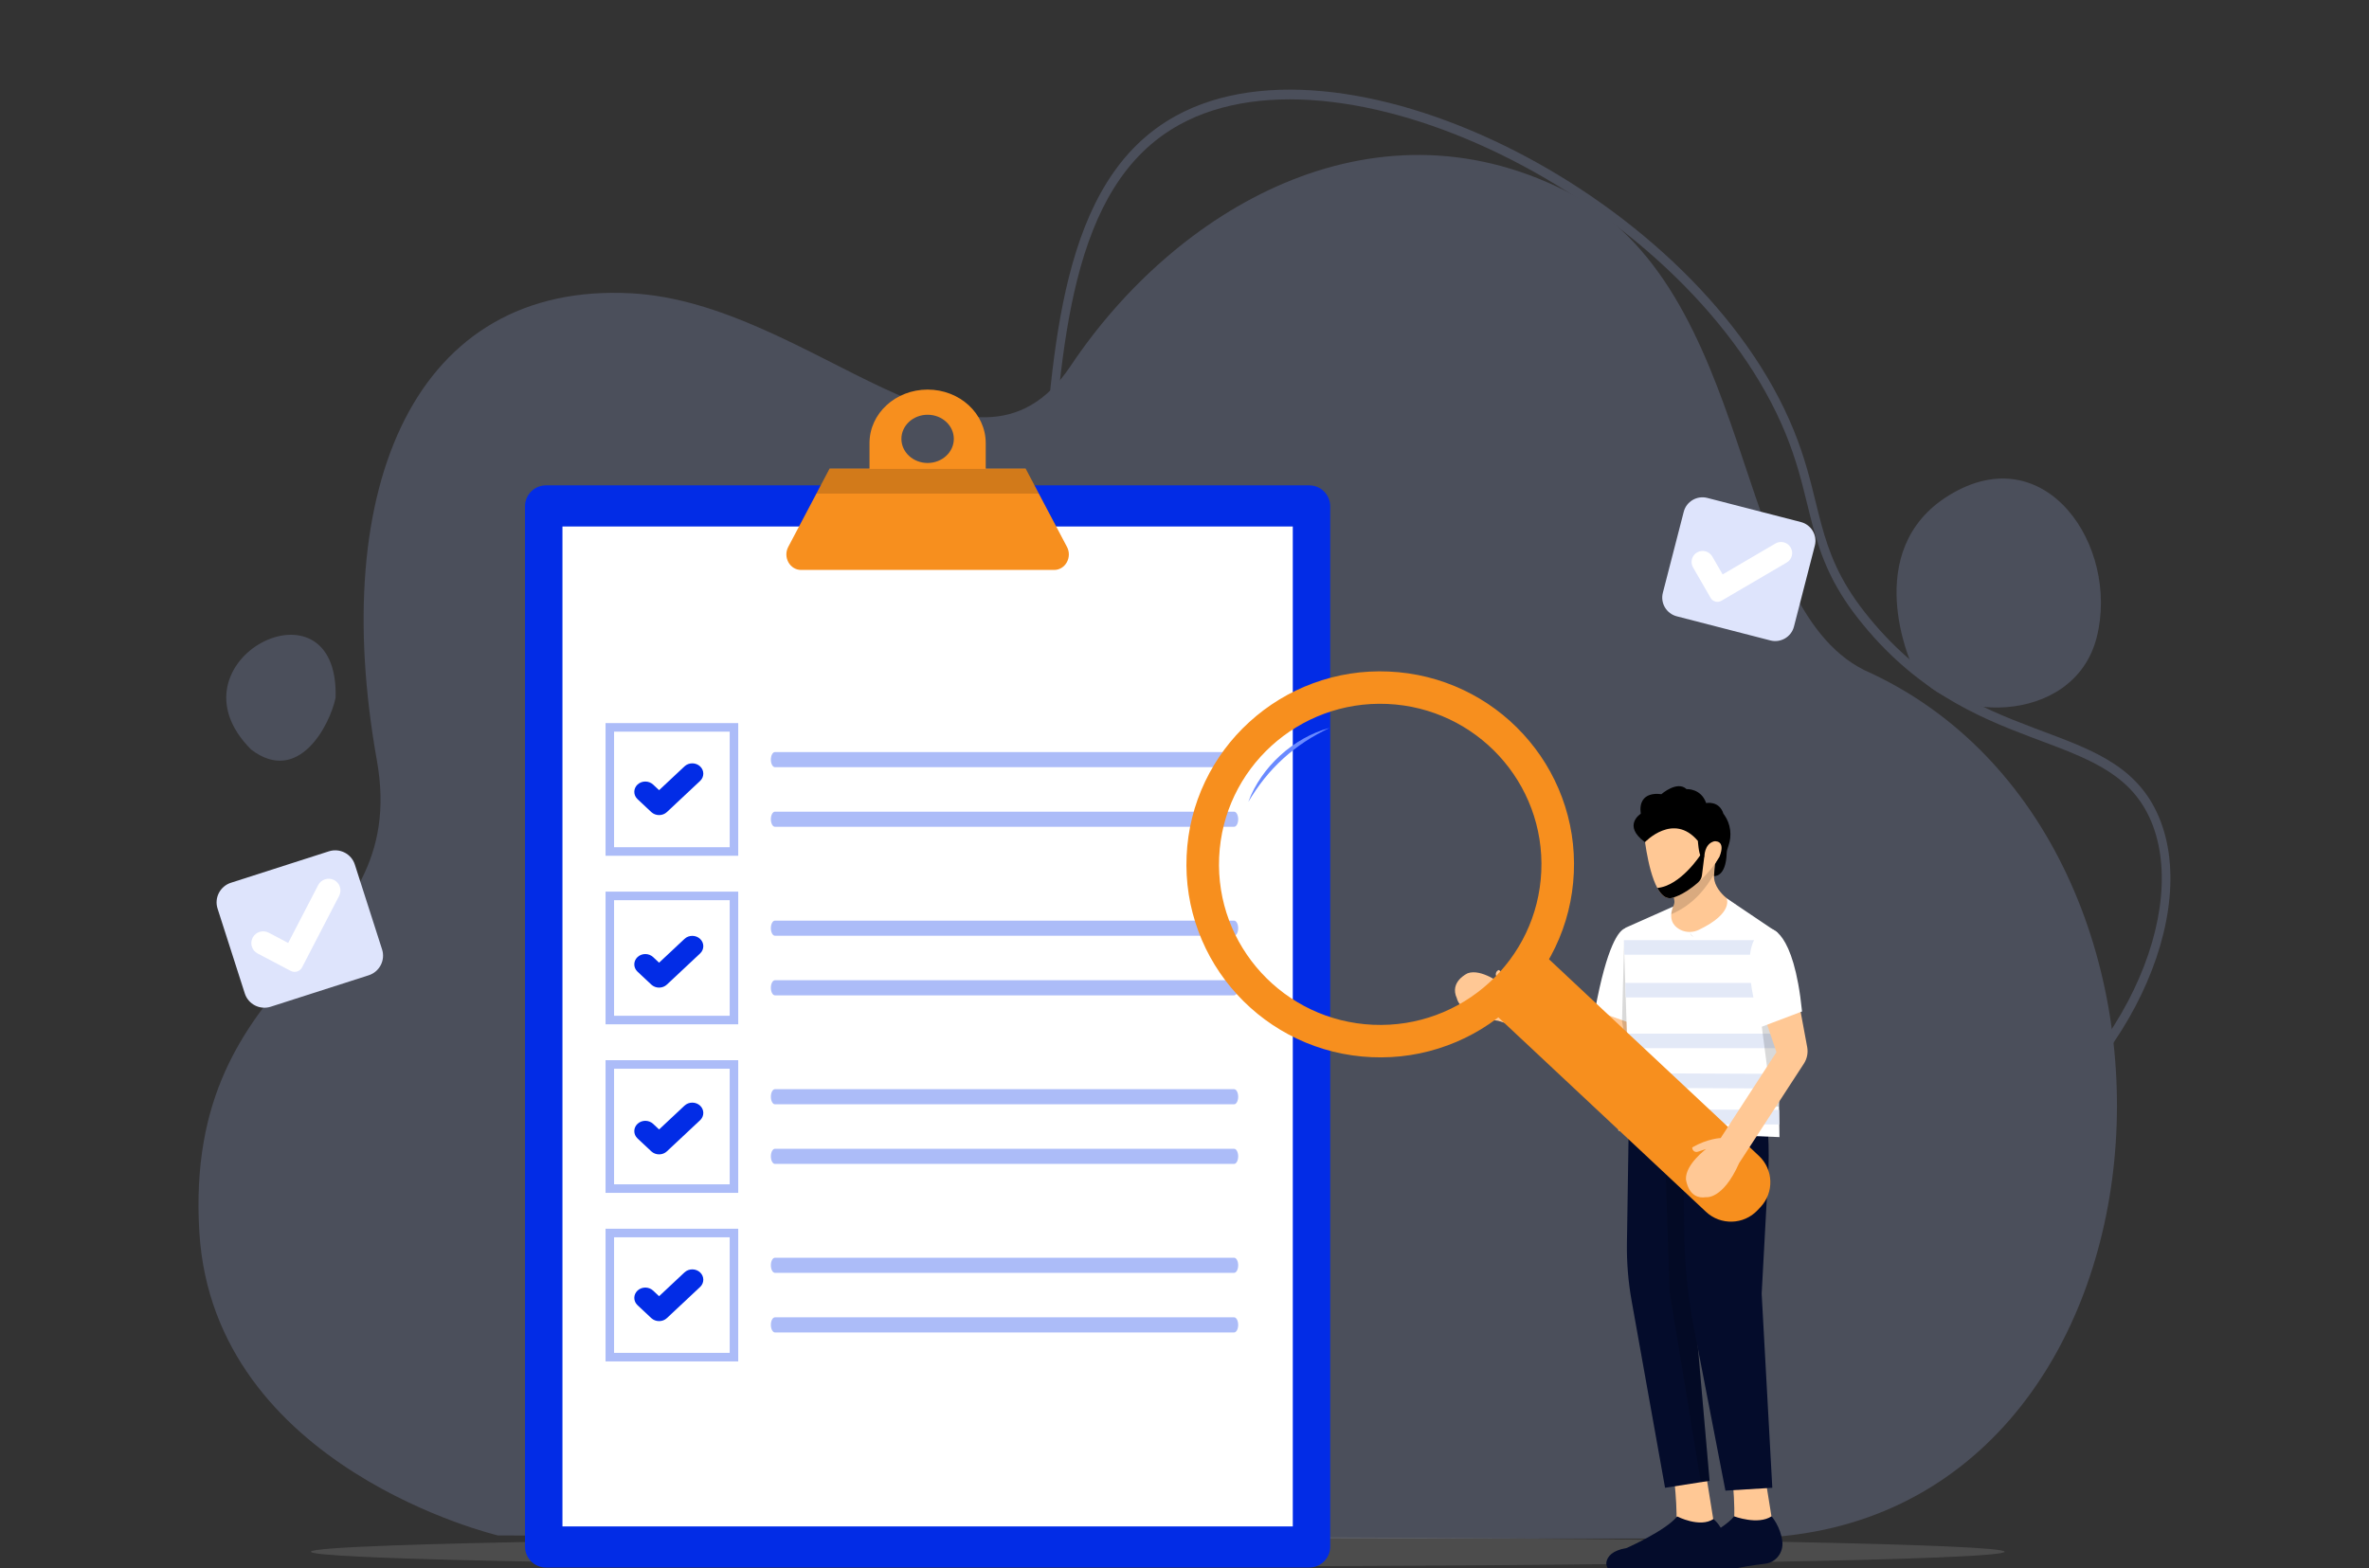 <svg width="370" height="245" viewBox="0 0 370 245" fill="none" xmlns="http://www.w3.org/2000/svg">
<rect x="0" y="0" width="370" height="245" fill="#333333" stroke="none"/>
<g clip-path="url(#clip0_289_45178)">
<g opacity="0.2">
<path fill-rule="evenodd" clip-rule="evenodd" d="M101.244 53.882C103.599 52.686 106.298 52.3 108.413 53.421L111.149 54.872H110.195C111.203 56.033 111.957 57.597 112.498 59.324C113.326 61.967 113.699 65.12 113.697 68.179C113.695 71.238 113.317 74.256 112.61 76.632C112.256 77.82 111.811 78.877 111.269 79.702C110.73 80.525 110.06 81.168 109.249 81.425C108.532 81.651 107.722 81.569 106.906 81.308C106.084 81.044 105.204 80.581 104.317 79.974C102.542 78.76 100.669 76.923 99.066 74.764C97.464 72.606 96.105 70.091 95.391 67.505C94.676 64.916 94.597 62.208 95.629 59.739L95.629 59.739C96.699 57.18 98.877 55.084 101.244 53.882ZM107.793 54.776C106.176 53.944 103.939 54.184 101.799 55.271C99.65 56.362 97.752 58.233 96.852 60.388M107.793 54.776L107.838 54.8C109.316 55.583 110.455 57.376 111.224 59.832C111.988 62.27 112.348 65.242 112.346 68.178C112.344 71.114 111.98 73.962 111.329 76.148C111.003 77.241 110.614 78.139 110.183 78.797C109.75 79.456 109.308 79.824 108.884 79.958C108.495 80.081 107.957 80.061 107.276 79.843C106.601 79.626 105.834 79.23 105.018 78.672C103.386 77.555 101.623 75.835 100.102 73.787C98.581 71.737 97.328 69.396 96.681 67.052C96.035 64.712 96.003 62.417 96.852 60.388" fill="#ACBCF8"/>
<path fill-rule="evenodd" clip-rule="evenodd" d="M89.777 73.829L89.778 73.829C89.778 73.829 89.778 73.829 89.778 73.829C92.503 75.607 96.025 78.542 98.649 81.797C99.961 83.424 101.073 85.161 101.739 86.902C102.406 88.645 102.648 90.454 102.122 92.161C101.357 94.642 99.017 96.733 96.039 98.302C93.022 99.891 89.197 101.028 85.208 101.501C81.218 101.975 77.03 101.788 73.29 100.696C69.552 99.604 66.215 97.593 64.006 94.373C61.785 91.134 60.709 86.675 60.904 82.377C61.099 78.077 62.572 73.835 65.564 71.106C69.832 67.214 75.653 67.786 80.396 69.3C85.174 70.827 89.097 73.385 89.777 73.829ZM80.027 70.766C75.376 69.28 70.14 68.892 66.414 72.29L66.414 72.29C63.794 74.679 62.434 78.466 62.253 82.455C62.072 86.444 63.079 90.531 65.075 93.441L64.541 93.907L65.075 93.441C67.043 96.31 70.076 98.183 73.629 99.221C77.179 100.258 81.2 100.445 85.066 99.986C88.933 99.528 92.609 98.427 95.467 96.922C98.362 95.396 100.267 93.536 100.846 91.66C101.225 90.433 101.083 89.034 100.499 87.505C99.913 85.975 98.906 84.379 97.649 82.821C95.138 79.706 91.733 76.864 89.101 75.148L89.101 75.148C88.445 74.72 84.64 72.239 80.027 70.766Z" fill="#ACBCF8"/>
<path fill-rule="evenodd" clip-rule="evenodd" d="M236.624 23.576C255.449 33.191 272.813 49.163 280.153 67.203L279.539 67.52L280.153 67.203C281.854 71.383 282.75 75.032 283.579 78.409C283.877 79.625 284.167 80.806 284.483 81.964C285.677 86.342 287.271 90.552 291.156 95.523C299.737 106.504 309.259 110.531 317.596 113.687C318.101 113.878 318.603 114.067 319.1 114.254C322.694 115.602 326.071 116.87 328.974 118.564C332.302 120.506 335.062 123.036 336.889 126.954C340.493 134.681 339.311 145.212 334.442 155.361C329.56 165.538 320.915 175.472 309.339 182.116C303.474 185.482 298.55 188.698 294.024 191.653C293.605 191.927 293.189 192.198 292.776 192.468C287.912 195.64 283.452 198.497 278.727 200.863C269.246 205.611 258.742 208.36 241.695 207.891C181.123 206.226 142.125 216.003 107.774 225.616L107.734 225.627L107.693 225.632C74.09 230.215 57.495 222.682 49.314 213.771C45.228 209.321 43.283 204.569 42.361 200.922C41.9 199.099 41.695 197.553 41.605 196.456C41.56 195.907 41.544 195.471 41.539 195.168C41.537 195.016 41.537 194.898 41.538 194.816C41.539 194.774 41.54 194.742 41.541 194.719C41.541 194.708 41.541 194.699 41.541 194.692L41.542 194.684L41.542 194.681C41.542 194.68 41.542 194.68 42.217 194.715L41.542 194.68L41.542 194.666L41.543 194.653C42.139 186.378 46.281 178.507 51.737 171.428C57.201 164.339 64.049 157.962 70.18 152.676C76.456 147.265 82.391 144.961 88.157 144.341C93.903 143.723 99.451 144.782 104.929 146.031C105.699 146.207 106.468 146.386 107.236 146.565C117.439 148.945 127.521 151.296 138.927 144.671C148.611 139.047 154.046 129.679 157.29 118.383C160.541 107.061 161.571 93.875 162.474 80.694C162.524 79.966 162.574 79.239 162.623 78.512C163.467 66.106 164.304 53.797 166.931 43.338C169.718 32.242 174.55 23.102 183.636 18.105C190.484 14.337 199.041 13.316 208.205 14.42C217.376 15.525 227.2 18.763 236.624 23.576ZM42.891 194.761C42.891 194.762 42.891 194.765 42.891 194.767C42.891 194.782 42.89 194.806 42.889 194.839C42.889 194.905 42.888 195.006 42.89 195.141C42.894 195.409 42.909 195.807 42.95 196.316C43.034 197.333 43.226 198.785 43.66 200.504C44.529 203.94 46.366 208.442 50.252 212.675C58.011 221.127 74.104 228.671 107.489 224.126C141.887 214.501 181.009 204.699 241.728 206.368C258.606 206.833 268.907 204.114 278.178 199.471C282.829 197.142 287.232 194.323 292.1 191.149C292.513 190.88 292.929 190.608 293.348 190.334C297.873 187.38 302.827 184.144 308.727 180.758C320.067 174.249 328.507 164.531 333.254 154.637C338.013 144.716 339.003 134.759 335.694 127.663C334.032 124.099 331.517 121.763 328.353 119.917C325.551 118.282 322.284 117.055 318.676 115.7C318.179 115.513 317.676 115.324 317.166 115.131C308.779 111.956 298.969 107.825 290.142 96.53C286.099 91.357 284.426 86.939 283.192 82.412C282.857 81.186 282.557 79.964 282.253 78.724C281.431 75.378 280.577 71.898 278.925 67.838C271.771 50.254 254.725 34.493 236.067 24.964C226.75 20.205 217.065 17.019 208.062 15.934C199.053 14.849 190.774 15.873 184.228 19.474L183.932 18.789L184.228 19.474C175.619 24.209 170.961 32.884 168.231 43.753C165.642 54.059 164.814 66.225 163.966 78.684C163.918 79.392 163.87 80.101 163.821 80.811C162.92 93.964 161.884 107.331 158.576 118.852C155.26 130.398 149.642 140.161 139.546 146.025C127.701 152.906 117.17 150.444 107.008 148.069C106.224 147.885 105.442 147.702 104.661 147.524C99.194 146.277 93.817 145.263 88.285 145.858C82.774 146.45 77.079 148.646 71.001 153.886C64.889 159.155 58.129 165.457 52.757 172.427C47.38 179.403 43.457 186.966 42.891 194.761Z" fill="#ACBCF8"/>
<path d="M77.788 239.859C77.788 239.859 33.398 229.415 31.136 192.511C28.531 150.039 64.356 149.569 58.86 118.78C51.189 75.806 64.925 44.046 98.536 45.813C126.877 47.3 152.044 79.871 167.208 57.171C183.558 32.688 214.147 14.6 244.416 29.765C274.684 44.929 270.225 94.199 291.155 104.669C349.677 130.794 342.431 238.103 274.154 240.241C259.076 240.629 89.02 239.885 77.788 239.854V239.859Z" fill="#ACBCF8"/>
<path d="M298.599 103.886C298.599 103.886 290.39 85.987 304.402 77.374C319.483 68.098 331.046 85.329 327.484 99.518C323.922 113.707 302.969 113.078 298.599 103.886Z" fill="#ACBCF8"/>
<path d="M39.228 117.096C25.381 103.236 52.972 89.159 52.416 108.979C51.538 113.278 46.626 122.712 39.228 117.096Z" fill="#ACBCF8"/>
</g>
<path opacity="0.15" d="M313.079 242.4C313.079 243.665 253.864 244.69 180.82 244.69C139.605 244.69 102.794 244.364 78.538 243.852C72.951 243.734 68.031 243.606 63.876 243.471C61.14 243.381 58.736 243.288 56.692 243.192C51.433 242.946 48.56 242.679 48.56 242.4C48.56 242.046 53.222 241.709 61.542 241.41C64.95 241.287 68.97 241.171 73.535 241.062C97.557 240.486 136.661 240.111 180.819 240.111C219.661 240.111 254.593 240.401 278.79 240.863C300.095 241.269 313.078 241.809 313.078 242.401L313.079 242.4Z" fill="#DDDDDD"/>
<g clip-path="url(#clip1_289_45178)">
<path d="M204.491 75.82H85.265C83.462 75.82 82 77.284 82 79.09V241.598C82 243.404 83.462 244.867 85.265 244.867H204.491C206.295 244.867 207.757 243.404 207.757 241.598V79.09C207.757 77.284 206.295 75.82 204.491 75.82Z" fill="#022CE6"/>
<path d="M201.913 82.244H87.846V238.445H201.913V82.244Z" fill="white"/>
<path d="M166.644 85.43L162.249 77.108L160.21 73.249L160.183 73.197H153.954V69.211C153.954 64.596 149.891 60.857 144.879 60.857C139.866 60.857 135.803 64.597 135.803 69.211V73.197H129.575L129.547 73.249L127.508 77.108L123.113 85.43C122.26 87.044 123.365 89.032 125.119 89.032H164.64C166.392 89.032 167.498 87.044 166.645 85.43H166.644ZM144.879 64.789C147.139 64.789 148.972 66.475 148.972 68.556C148.972 70.636 147.139 72.323 144.879 72.323C142.618 72.323 140.785 70.637 140.785 68.556C140.785 66.475 142.618 64.789 144.879 64.789Z" fill="#F78F1E"/>
<path opacity="0.15" d="M162.25 77.108H127.51L129.548 73.25H160.211L162.25 77.108Z" fill="black"/>
<path fill-rule="evenodd" clip-rule="evenodd" d="M94.576 112.957H115.299V133.681H94.576V112.957ZM95.909 114.292V132.346H113.966V114.292H95.909Z" fill="#ACBCF8"/>
<path fill-rule="evenodd" clip-rule="evenodd" d="M94.576 139.285H115.299V160.009H94.576V139.285ZM95.909 140.62V158.674H113.966V140.62H95.909Z" fill="#ACBCF8"/>
<path fill-rule="evenodd" clip-rule="evenodd" d="M94.576 165.615H115.299V186.339H94.576V165.615ZM95.909 166.95V185.004H113.966V166.95H95.909Z" fill="#ACBCF8"/>
<path fill-rule="evenodd" clip-rule="evenodd" d="M94.576 191.943H115.299V212.668H94.576V191.943ZM95.909 193.278V211.333H113.966V193.278H95.909Z" fill="#ACBCF8"/>
<path fill-rule="evenodd" clip-rule="evenodd" d="M120.398 118.663C120.398 118.011 120.684 117.482 121.037 117.482H192.745C193.098 117.482 193.384 118.011 193.384 118.663C193.384 119.315 193.098 119.844 192.745 119.844H121.037C120.684 119.844 120.398 119.315 120.398 118.663Z" fill="#ACBCF8"/>
<path fill-rule="evenodd" clip-rule="evenodd" d="M120.398 127.974C120.398 127.322 120.684 126.793 121.037 126.793H192.745C193.098 126.793 193.384 127.322 193.384 127.974C193.384 128.626 193.098 129.154 192.745 129.154H121.037C120.684 129.154 120.398 128.626 120.398 127.974Z" fill="#ACBCF8"/>
<path fill-rule="evenodd" clip-rule="evenodd" d="M120.398 144.993C120.398 144.341 120.684 143.812 121.037 143.812H192.745C193.098 143.812 193.384 144.341 193.384 144.993C193.384 145.645 193.098 146.174 192.745 146.174H121.037C120.684 146.174 120.398 145.645 120.398 144.993Z" fill="#ACBCF8"/>
<path fill-rule="evenodd" clip-rule="evenodd" d="M120.398 154.304C120.398 153.652 120.684 153.123 121.037 153.123H192.745C193.098 153.123 193.384 153.652 193.384 154.304C193.384 154.956 193.098 155.485 192.745 155.485H121.037C120.684 155.485 120.398 154.956 120.398 154.304Z" fill="#ACBCF8"/>
<path fill-rule="evenodd" clip-rule="evenodd" d="M120.398 171.323C120.398 170.671 120.684 170.143 121.037 170.143H192.745C193.098 170.143 193.384 170.671 193.384 171.323C193.384 171.975 193.098 172.504 192.745 172.504H121.037C120.684 172.504 120.398 171.975 120.398 171.323Z" fill="#ACBCF8"/>
<path fill-rule="evenodd" clip-rule="evenodd" d="M120.398 180.634C120.398 179.982 120.684 179.453 121.037 179.453H192.745C193.098 179.453 193.384 179.982 193.384 180.634C193.384 181.286 193.098 181.815 192.745 181.815H121.037C120.684 181.815 120.398 181.286 120.398 180.634Z" fill="#ACBCF8"/>
<path fill-rule="evenodd" clip-rule="evenodd" d="M120.398 197.651C120.398 196.999 120.684 196.471 121.037 196.471H192.745C193.098 196.471 193.384 196.999 193.384 197.651C193.384 198.304 193.098 198.832 192.745 198.832H121.037C120.684 198.832 120.398 198.304 120.398 197.651Z" fill="#ACBCF8"/>
<path fill-rule="evenodd" clip-rule="evenodd" d="M120.398 206.962C120.398 206.31 120.684 205.781 121.037 205.781H192.745C193.098 205.781 193.384 206.31 193.384 206.962C193.384 207.614 193.098 208.143 192.745 208.143H121.037C120.684 208.143 120.398 207.614 120.398 206.962Z" fill="#ACBCF8"/>
<g clip-path="url(#clip2_289_45178)">
<path d="M261.445 230.705C261.445 230.705 262.373 238.481 261.445 240.255L268.265 241.551L266.213 228.795L261.446 230.705H261.445Z" fill="#FFC895"/>
<path d="M261.679 245.174C261.679 245.174 256.087 246.595 251.804 245.454C251.166 245.283 250.766 244.628 250.907 243.964C251.076 243.16 251.785 242.193 254.075 241.811C254.075 241.811 260.231 239.067 261.944 236.885C261.944 236.885 265.49 238.711 267.606 237.294C267.606 237.294 269.214 238.485 269.477 240.832C269.668 242.54 268.47 244.082 266.813 244.287C265.075 244.503 262.769 244.831 261.68 245.174H261.679Z" fill="#040C2B"/>
<path d="M270.463 229.818C270.463 229.818 271.39 237.595 270.463 239.369L277.283 240.665L275.231 227.908L270.464 229.818H270.463Z" fill="#FFC895"/>
<path d="M270.577 245.158C270.577 245.158 264.985 246.579 260.702 245.438C260.064 245.268 259.663 244.612 259.804 243.948C259.973 243.144 260.682 242.177 262.972 241.795C262.972 241.795 269.129 239.052 270.841 236.869C270.841 236.869 274.572 238.28 276.687 236.863C276.687 236.863 278.112 238.47 278.374 240.817C278.565 242.524 277.368 244.067 275.711 244.271C273.972 244.487 271.666 244.815 270.578 245.158H270.577Z" fill="#040C2B"/>
<path d="M268.717 172.013L264.359 201.031L267.008 231.319L265.643 231.533L260.056 232.41L254.833 203.195C254.3 200.214 254.055 197.185 254.101 194.154L254.495 168.561L268.928 170.607L268.717 172.013Z" fill="#040C2B"/>
<path opacity="0.15" d="M264.359 201.031L267.008 231.319L265.642 231.534L260.756 201.72L259.793 172.014H268.717L264.359 201.031Z" fill="black"/>
<path d="M274.854 169.482C274.854 169.482 276.973 174.462 275.979 186.673L275.144 202.093L276.807 232.411L269.485 232.853L264.502 207.12C263.612 202.455 263.13 197.717 263.063 192.963L262.704 167.742L274.854 169.482Z" fill="#040C2B"/>
<path d="M253.533 164.075L253.836 163.266L257.127 154.282L254.492 153.889L253.3 153.711L250.86 153.347L249.69 158.116L249.398 159.305L236.778 155.456C236.778 155.456 236.138 153.51 234.125 151.521C233.675 151.633 233.474 152.177 233.738 152.569L234.515 153.721C234.515 153.721 231.339 151.256 229.23 152.034C229.23 152.034 226.313 153.331 227.546 155.96C227.546 155.96 227.932 158.671 233.999 159.463L251.589 165C252.37 165.246 253.206 164.848 253.532 164.076" fill="#FFC895"/>
<path d="M271.019 141.285L270.989 146.773L262.802 148.262L258.047 145.843L260.104 143.185L261.241 141.716C261.468 141.421 261.565 141.042 261.507 140.67L260.515 134.369L268.49 130.803L267.818 135.81L267.708 136.633C267.467 139.299 271.018 141.284 271.018 141.284L271.019 141.285Z" fill="#FFC895"/>
<path opacity="0.15" d="M268.491 130.804L267.739 136.478C264.943 141.486 261.405 142.659 260.105 143.185L261.242 141.716C261.469 141.421 261.566 141.042 261.508 140.67L260.516 134.369L268.491 130.803V130.804Z" fill="black"/>
<path d="M269.635 131.362L268.702 133.749C267.683 135.283 266.673 136.462 265.739 137.366C263.085 139.936 261.027 140.291 261.027 140.291C260.145 140.437 259.427 139.772 258.849 138.709C257.219 135.714 256.694 129.562 256.694 129.562L266.867 128.322L269.636 131.361L269.635 131.362Z" fill="#FFC895"/>
<path d="M269.684 133.226C269.569 137.11 267.698 136.853 267.698 136.853L267.859 134.99L268.552 133.843C269.635 131.114 267.709 131.424 267.709 131.424C266.144 131.858 266.205 133.843 266.205 133.843H265.663C265.302 133.285 265.181 131.362 265.181 131.362C261.368 126.829 256.917 131.554 256.917 131.554C253.342 128.937 256.261 127.12 256.261 127.12C255.75 123.341 259.471 124.068 259.471 124.068C259.471 124.068 261.952 121.888 263.411 123.269C263.411 123.269 265.673 123.124 266.475 125.449C266.475 125.449 268.517 125.013 269.174 127.12C269.174 127.12 269.231 127.19 269.322 127.318C270.303 128.72 270.525 130.511 269.956 132.123C269.812 132.529 269.693 132.945 269.685 133.225L269.684 133.226Z" fill="black"/>
<path d="M255.008 159.953L253.334 159.355L249.871 158.117L249.108 157.844C251.012 147.537 252.86 145.442 253.705 145.054C254.01 144.915 254.184 144.996 254.184 144.996L254.673 153.89L255.008 159.953Z" fill="white"/>
<path opacity="0.15" d="M257.308 154.589L254.017 163.389L253.335 159.556L253.481 154.03L253.706 145.549C254.01 145.412 254.185 145.492 254.185 145.492L254.674 154.204L257.309 154.589H257.308Z" fill="black"/>
<path d="M278.182 156.353L278.081 161.469L278.037 163.741L277.959 167.751L277.926 169.391L277.913 170.031L277.881 171.663L277.857 172.847L277.865 173.376L277.898 175.656L277.926 177.63L252.757 176.613L252.842 175.551L253.026 173.272L253.156 171.662L253.318 169.927L253.368 169.391L253.532 167.649L253.897 163.742L254.091 161.673C254.097 161.605 254.101 161.537 254.098 161.469V161.457L253.913 155.819L253.838 153.548L253.694 149.133L253.619 146.862L253.577 145.576C253.567 145.27 253.739 144.99 254.012 144.868L259.211 142.557L259.42 142.464L261.312 141.622C260.584 143.526 261.309 144.559 262.217 145.115C262.64 145.375 263.107 145.525 263.584 145.57C263.698 145.579 263.811 145.585 263.925 145.582C264.404 145.578 264.885 145.467 265.329 145.253C270.863 142.606 269.661 140.314 269.661 140.314L271.35 141.454L271.631 141.644L277.638 145.691L277.698 146.864L277.814 149.135L278.039 153.55L278.094 154.623L278.155 155.821L278.177 156.235C278.179 156.276 278.18 156.315 278.179 156.355L278.182 156.353Z" fill="white"/>
<path d="M277.817 149.133H253.697L253.622 146.861H277.701L277.817 149.133Z" fill="#E3E9F7"/>
<path d="M278.158 155.818H253.916L253.841 153.547H278.042L278.097 154.62L278.158 155.818Z" fill="#E3E9F7"/>
<path d="M278.081 161.47L278.037 163.741H253.9L254.094 161.672C254.1 161.605 254.104 161.536 254.101 161.469H278.082L278.081 161.47Z" fill="#E3E9F7"/>
<path d="M277.959 167.751L277.926 169.39L277.914 170.031L253.32 169.928L253.37 169.39L253.534 167.648L277.959 167.751Z" fill="#E3E9F7"/>
<path d="M277.899 175.657L252.843 175.552L253.027 173.271L277.866 173.376L277.899 175.657Z" fill="#E3E9F7"/>
<path opacity="0.15" d="M278.183 156.292L277.858 172.846L276.798 172.913L274.379 154.352L278.097 154.62L278.183 156.292Z" fill="black"/>
<path opacity="0.15" d="M264.51 146.323C264.031 146.211 263.952 145.641 263.947 145.598C264.029 145.934 264.27 146.168 264.51 146.323Z" fill="black"/>
<path d="M266.182 133.806L265.82 136.715C265.766 137.148 265.558 137.546 265.231 137.837C262.827 139.979 261.027 140.291 261.027 140.291C260.145 140.437 259.427 139.772 258.849 138.709C262.494 138.373 265.605 133.523 265.605 133.523L266.182 133.806Z" fill="black"/>
<path d="M243.95 124.53C242.587 120.876 240.55 117.558 237.898 114.67C235.247 111.783 232.11 109.469 228.577 107.792C224.916 106.054 220.991 105.083 216.911 104.902C212.831 104.721 208.835 105.342 205.034 106.75C201.365 108.108 198.035 110.136 195.136 112.778C192.237 115.42 189.915 118.544 188.232 122.064C186.488 125.711 185.513 129.62 185.331 133.684C185.15 137.748 185.773 141.729 187.186 145.516C188.549 149.17 190.586 152.488 193.237 155.375C195.889 158.263 199.026 160.577 202.559 162.254C206.22 163.991 210.145 164.963 214.225 165.144C218.304 165.325 222.301 164.704 226.102 163.296C229.771 161.938 233.101 159.91 236 157.268C238.898 154.626 241.221 151.501 242.904 147.982C244.649 144.335 245.624 140.425 245.806 136.361C245.987 132.297 245.364 128.316 243.951 124.529L243.95 124.53ZM214.45 160.082C200.557 159.467 189.795 147.749 190.412 133.91C191.03 120.069 202.793 109.349 216.686 109.964C230.579 110.579 241.341 122.297 240.723 136.136C240.106 149.975 228.343 160.696 214.451 160.081L214.45 160.082Z" fill="#F78F1E"/>
<path d="M194.968 125.26C195.472 123.88 196.175 122.568 197.018 121.352C197.858 120.133 198.848 119.013 199.945 118.012C201.042 117.012 202.251 116.129 203.544 115.404C204.835 114.674 206.208 114.094 207.633 113.717C206.309 114.357 205.03 115.057 203.82 115.853C202.611 116.652 201.468 117.538 200.402 118.511C199.335 119.481 198.348 120.538 197.441 121.666C196.538 122.796 195.724 124.002 194.967 125.261L194.968 125.26Z" fill="#6A8AFF"/>
<path d="M266.446 189.296L233.23 158.184C232.063 157.09 232.006 155.261 233.104 154.098L237.387 149.561C238.484 148.398 240.321 148.341 241.488 149.435L274.705 180.548C276.998 182.695 277.109 186.288 274.953 188.572L274.501 189.05C272.346 191.335 268.739 191.445 266.446 189.297V189.296Z" fill="#F78F1E"/>
<path d="M280.301 153.041L274.569 155.841L277.454 164.356L268.741 177.777C268.741 177.777 266.747 177.835 264.304 179.232C264.273 179.708 264.717 180.065 265.158 179.92L266.458 179.494C266.458 179.494 263.226 181.896 263.317 184.202C263.317 184.202 263.649 187.455 266.452 187.014C266.452 187.014 269.079 187.432 271.623 181.692L281.741 166.146C282.235 165.387 282.419 164.459 282.254 163.564L280.301 153.042V153.041Z" fill="#FFC895"/>
<path d="M276.441 145.074C276.441 145.074 280.128 144.977 281.452 158.001L275.071 160.419C275.071 160.419 270.166 145.916 276.441 145.074Z" fill="white"/>
</g>
<g clip-path="url(#clip3_289_45178)">
<path d="M276.497 100.044L261.894 96.278C260.272 95.859 259.294 94.214 259.71 92.603L262.975 79.942C263.39 78.332 265.042 77.365 266.663 77.783L281.267 81.549C282.889 81.967 283.867 83.612 283.452 85.223L280.187 97.884C279.771 99.495 278.119 100.462 276.498 100.044L276.497 100.044Z" fill="#DEE4FC"/>
<path d="M267.176 93.404L264.427 88.64C263.95 87.813 264.235 86.761 265.066 86.289C265.895 85.817 266.955 86.105 267.432 86.932L269.048 89.731L277.292 84.903C278.115 84.421 279.178 84.695 279.666 85.516C280.154 86.336 279.881 87.392 279.058 87.874L268.855 93.848C268.27 94.191 267.515 93.991 267.176 93.404Z" fill="white"/>
</g>
</g>
<path d="M102.94 127.327C102.484 127.327 102.046 127.157 101.723 126.854L99.571 124.837C98.899 124.207 98.899 123.186 99.571 122.556C100.243 121.927 101.332 121.927 102.004 122.556L102.94 123.433L106.908 119.715C107.58 119.085 108.67 119.085 109.342 119.715C110.014 120.344 110.014 121.365 109.342 121.995L104.157 126.854C103.834 127.157 103.397 127.327 102.94 127.327Z" fill="#022CE6"/>
<path d="M102.94 154.276C102.484 154.276 102.046 154.106 101.723 153.803L99.571 151.786C98.899 151.156 98.899 150.135 99.571 149.506C100.243 148.876 101.332 148.876 102.004 149.506L102.94 150.383L106.908 146.664C107.58 146.034 108.67 146.034 109.342 146.664C110.014 147.294 110.014 148.315 109.342 148.944L104.157 153.803C103.834 154.106 103.397 154.276 102.94 154.276Z" fill="#022CE6"/>
<path d="M102.94 180.327C102.484 180.327 102.046 180.157 101.723 179.854L99.571 177.837C98.899 177.207 98.899 176.186 99.571 175.556C100.243 174.927 101.332 174.927 102.004 175.556L102.94 176.433L106.908 172.715C107.58 172.085 108.67 172.085 109.342 172.715C110.014 173.344 110.014 174.365 109.342 174.995L104.157 179.854C103.834 180.157 103.397 180.327 102.94 180.327Z" fill="#022CE6"/>
<path d="M102.94 206.375C102.484 206.375 102.046 206.205 101.723 205.903L99.571 203.886C98.899 203.256 98.899 202.235 99.571 201.605C100.243 200.976 101.332 200.976 102.004 201.605L102.94 202.482L106.908 198.763C107.58 198.134 108.67 198.134 109.342 198.763C110.014 199.393 110.014 200.414 109.342 201.044L104.157 205.903C103.834 206.206 103.397 206.375 102.94 206.375Z" fill="#022CE6"/>
<g clip-path="url(#clip4_289_45178)">
<path d="M57.58 152.352L42.289 157.259C40.591 157.805 38.776 156.878 38.235 155.192L33.98 141.935C33.439 140.249 34.377 138.439 36.075 137.894L51.366 132.987C53.064 132.442 54.879 133.368 55.42 135.054L59.675 148.311C60.216 149.998 59.278 151.807 57.581 152.352L57.58 152.352Z" fill="#DEE4FC"/>
<path d="M45.413 151.67L40.229 148.943C39.331 148.47 38.989 147.36 39.469 146.463C39.948 145.567 41.065 145.223 41.965 145.697L45.011 147.299L49.691 138.268C50.159 137.365 51.272 137.008 52.177 137.47C53.083 137.931 53.438 139.037 52.97 139.939L47.177 151.117C46.845 151.758 46.052 152.006 45.413 151.67Z" fill="white"/>
</g>
</g>
<defs>
<clipPath id="clip0_289_45178">
<rect width="370" height="245" fill="white"/>
</clipPath>
<clipPath id="clip1_289_45178">
<rect width="206.6" height="188.635" fill="white" transform="translate(82 56.365)"/>
</clipPath>
<clipPath id="clip2_289_45178">
<rect width="97.012" height="141.027" fill="white" transform="translate(185.3 104.871)"/>
</clipPath>
<clipPath id="clip3_289_45178">
<rect width="21.147" height="19.1" fill="white" transform="translate(263.727 77.025) rotate(14.46)"/>
</clipPath>
<clipPath id="clip4_289_45178">
<rect width="22.517" height="20.338" fill="white" transform="translate(33 138.881) rotate(-17.793)"/>
</clipPath>
</defs>
</svg>
